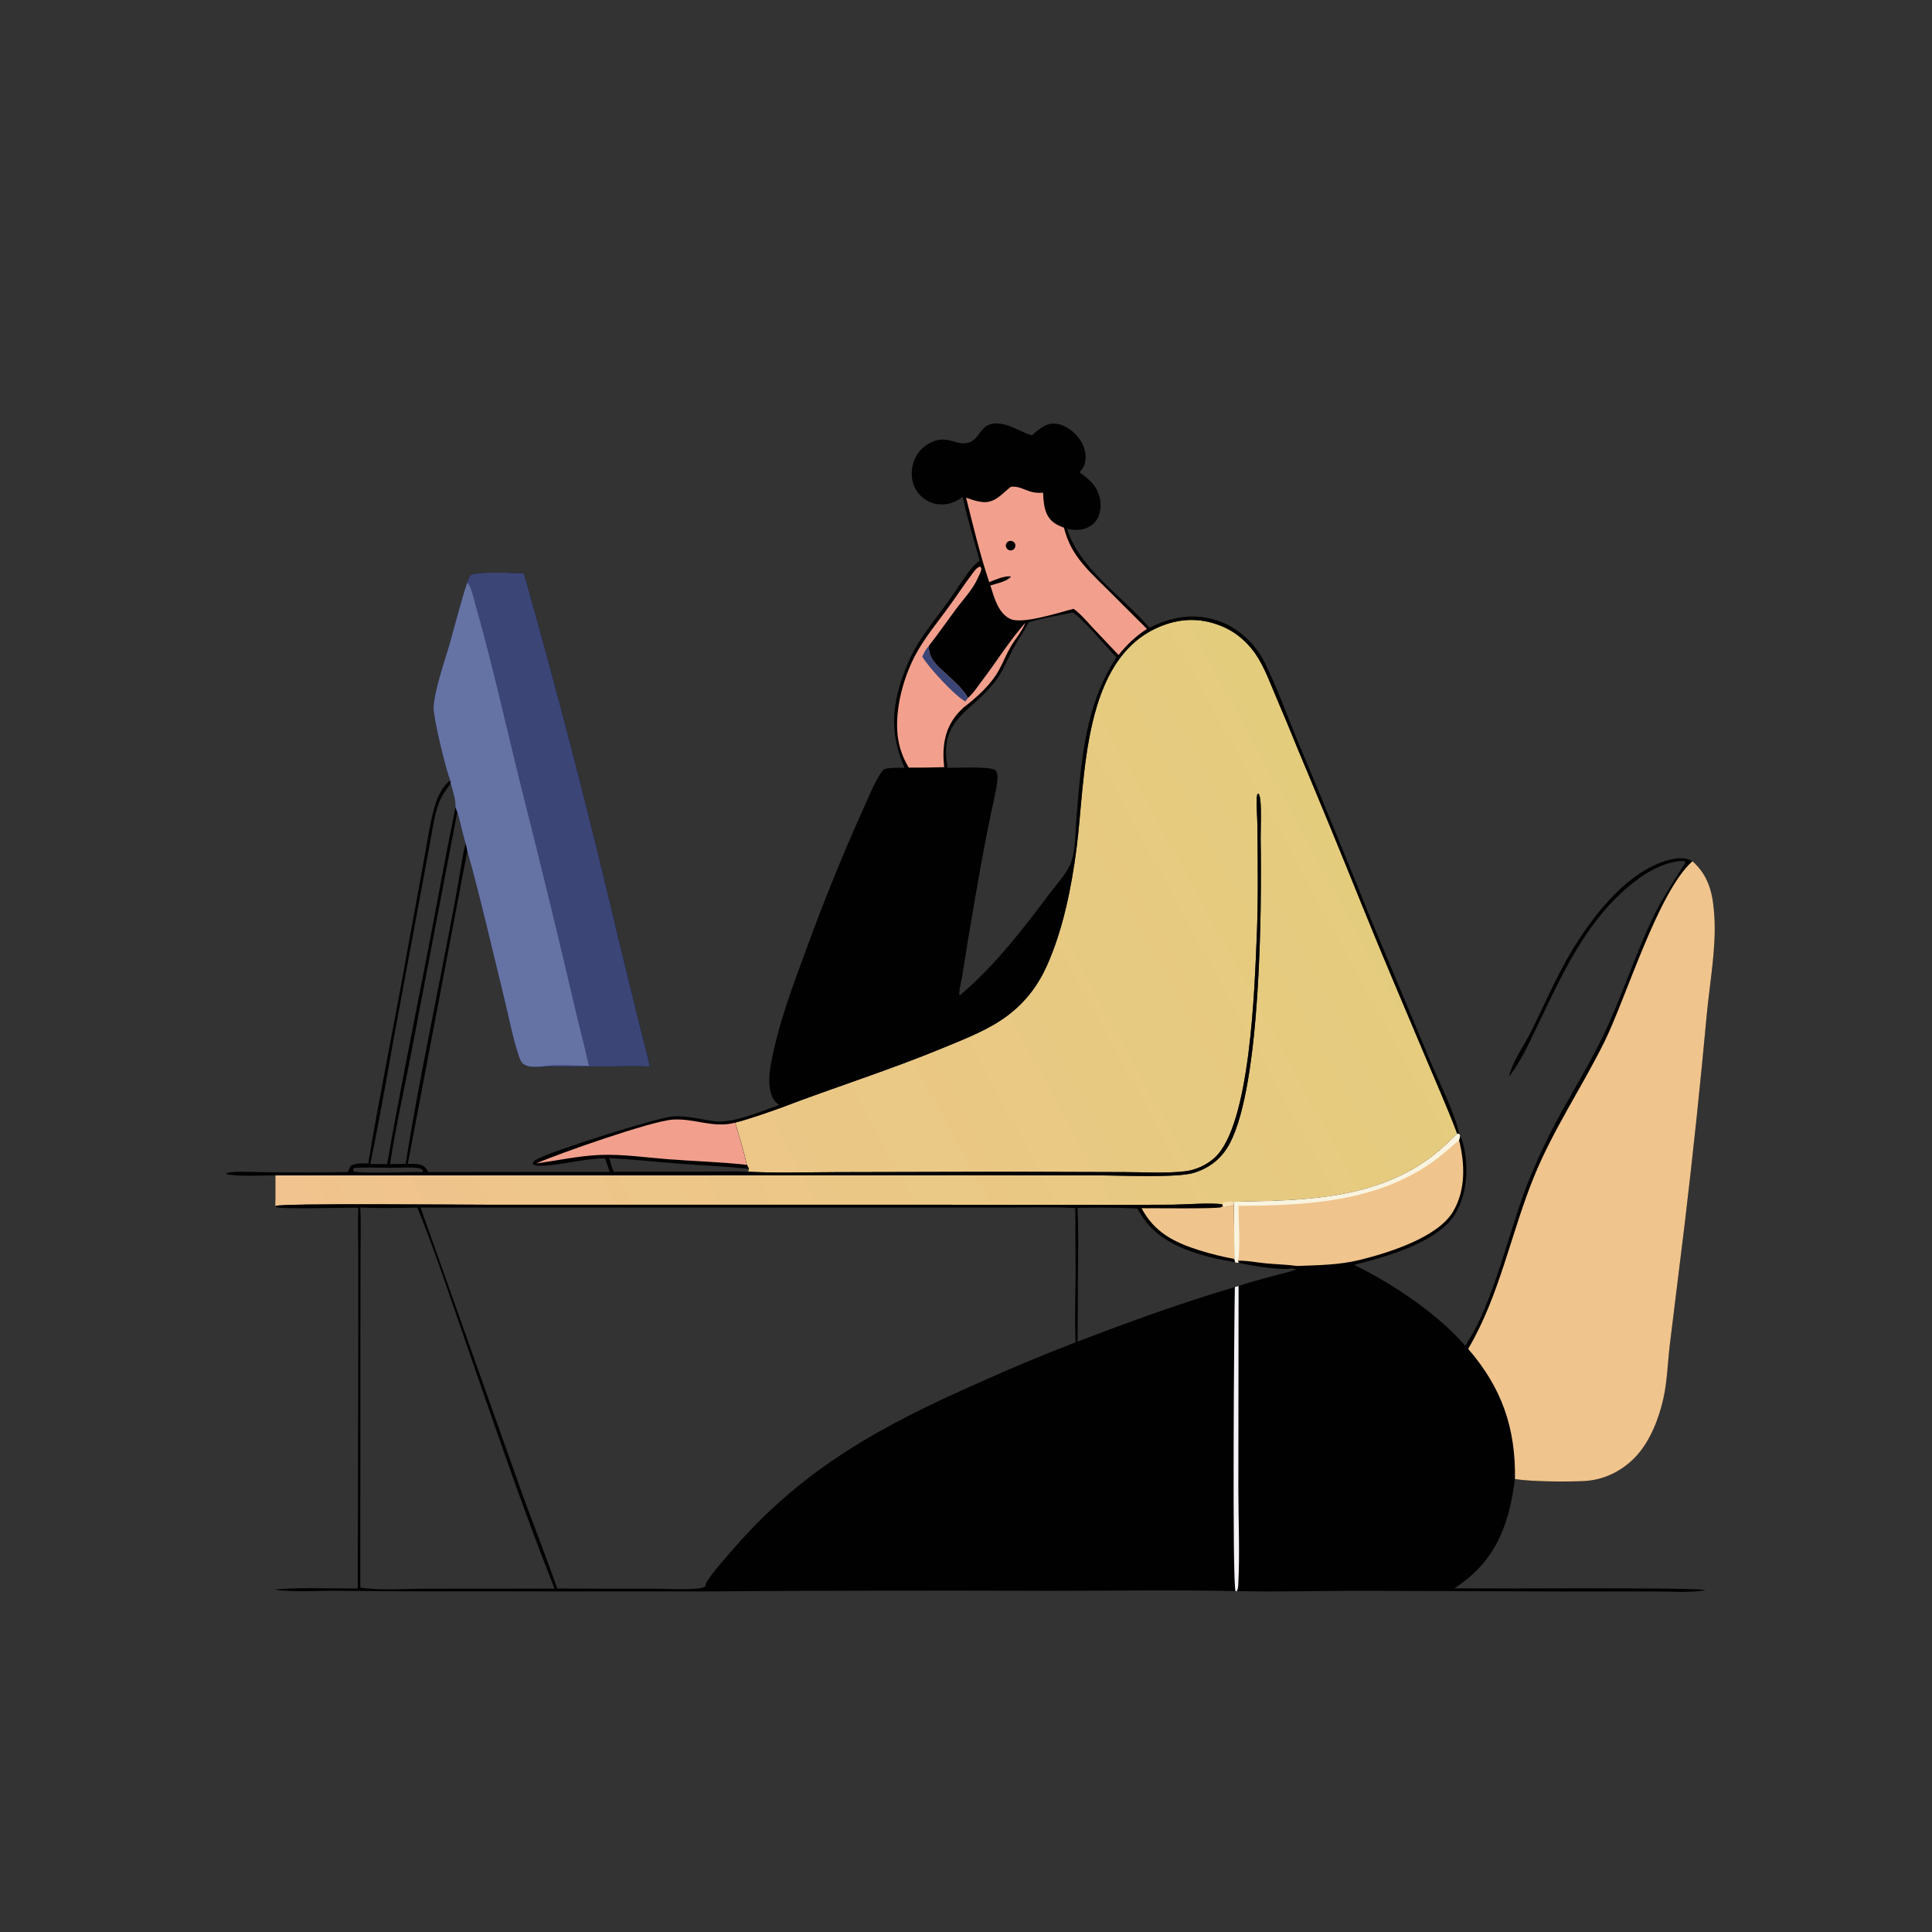 <?xml version="1.0" encoding="utf-8" ?>
<svg xmlns="http://www.w3.org/2000/svg" xmlns:xlink="http://www.w3.org/1999/xlink" width="1024" height="1024">
	<rect width="100%" height="100%" fill="#333333" stroke="none"/>
	<g>
		<defs>
			<linearGradient id="gradient_0" gradientUnits="userSpaceOnUse" x1="722.66" y1="453.081" x2="201.412" y2="737.293">
				<stop offset="0" stop-color="#E4CC7D"/>
				<stop offset="1" stop-color="#F1C38E"/>
			</linearGradient>
		</defs>
		<path fill="url(#gradient_0)" d="M546.839 230.733C550.988 227.489 554.317 223.804 560.041 224.628C565.072 225.353 569.648 228.993 572.442 233.105C574.819 236.604 576.029 240.988 575.101 245.181C574.646 247.239 573.449 248.752 572.188 250.39C577.442 254.034 581.727 257.845 583.019 264.467C583.751 268.219 583.259 272.581 581.08 275.801C579.141 278.667 576.029 280.215 572.667 280.707C570.277 281.057 567.922 280.66 565.564 280.287C572.156 301.611 595.165 316.213 609.22 332.729C620.578 326.945 632.791 324.792 645.169 328.888C656.223 332.545 665.363 341.085 670.46 351.476C677.145 365.105 682.391 379.773 688.225 393.803Q707.62 440.049 726.334 486.574L758.798 564.072C762.211 572.239 772.698 593.653 773.221 600.939L772.371 600.953C767.338 605.872 762.264 610.701 756.5 614.776C726.269 636.151 689.385 636.327 653.875 636.977L654.029 638.655L654.268 667.289L654.685 669.033C637.426 666.028 616.835 661.064 606.189 645.934C604.971 644.202 603.821 642.428 602.842 640.548C592.254 639.975 581.703 640.039 571.104 640.184C571.747 652.285 571.38 664.586 571.326 676.706Q571.32 693.877 571.13 711.047C598.533 700.622 626.381 690.411 654.511 682.179C654.162 697.107 653.019 839.564 654.884 843.341C622.57 842.573 590.088 843.183 557.754 843.176Q465.363 842.851 372.974 843.491L216.199 843.438L175.9 843.146C166.145 843.16 155.966 843.954 146.298 842.627L146.293 842.354C160.65 841.272 175.196 842.031 189.615 841.9L189.902 705.183L189.881 664.185C189.851 656.182 189.571 648.098 189.895 640.104C183.186 640.027 150.337 640.937 146.792 639.914C146.428 639.809 146.2 639.441 145.904 639.204C146.102 633.81 145.979 628.357 146 622.956C140.012 622.93 125.151 623.781 119.852 622.222C120.699 621.394 121.859 621.358 123.027 621.269C129.622 620.765 136.565 621.295 143.205 621.341Q163.766 621.599 184.324 621.196L185.634 618.29C188.01 616.189 192.242 616.694 195.25 616.637C195.307 616.088 195.363 615.545 195.454 615C201.519 578.548 209.085 542.319 215.51 505.93L224.656 456.091C226.517 446.095 227.86 435.449 230.933 425.762C232.281 421.515 234.957 416.291 238.676 413.634C236.385 408.248 229.677 380.399 229.836 375.211C230.115 366.106 235.757 350.378 238.449 340.85C241.456 330.206 244.161 319.363 247.598 308.854C248.095 307.151 248.381 305.907 249.697 304.668C254.248 302.679 271.901 303.662 277.699 303.9Q304.828 399.756 327.62 496.734L338.778 542.414C340.663 550.017 342.923 557.655 344.452 565.331C337.657 564.908 330.748 565.208 323.938 565.256Q305.582 565.405 287.225 565.322C284.3 565.438 280.561 565.795 277.941 564.27C276.104 563.2 275.492 561.176 274.86 559.269C271.567 549.331 269.591 538.46 267.077 528.276C260.711 502.488 254.879 476.553 247.683 450.978L216.136 616.88C218.993 616.893 223.282 616.447 225.38 618.819C226.021 619.543 226.549 620.398 227.072 621.21L323.169 621.109C322.373 618.737 321.447 616.333 320.769 613.928C309.377 614.033 298.325 617.529 287.068 617.843C285.42 617.889 283.643 617.973 282.294 616.903C282.54 615.708 283.11 615.348 284.105 614.715C290.866 610.414 347.783 592.568 356.168 591.781C363.761 591.069 371.106 593.299 378.556 594.287C388.472 595.602 403.675 588.87 413.043 585.666C410.334 583.944 408.98 581.284 408.292 578.193C407.346 573.941 407.701 569.141 408.45 564.883C412.26 543.22 420.396 521.902 428.022 501.341Q441.141 465.368 456.789 430.421C459.925 423.579 462.921 415.624 467.094 409.381C468.042 407.961 468.716 407.483 470.448 407.235C473.332 406.822 476.523 406.999 479.444 406.969C471.345 388.514 472.638 373.158 479.971 354.496Q482.654 347.524 486.549 341.149C491.422 333.27 497.424 325.994 502.807 318.455C506.854 312.788 510.486 306.704 514.886 301.313C516.18 299.728 517.568 298.403 519.237 297.215C516.23 286.01 512.628 274.75 510.226 263.409C506.104 266.38 501.806 267.979 496.647 267.193Q495.844 267.064 495.058 266.855Q494.272 266.645 493.511 266.356Q492.751 266.066 492.024 265.701Q491.297 265.336 490.611 264.899Q489.925 264.461 489.288 263.956Q488.65 263.45 488.068 262.883Q487.485 262.315 486.964 261.691Q486.442 261.066 485.987 260.392C483.282 256.422 482.676 251.423 483.701 246.794C484.745 242.081 487.44 238.071 491.568 235.525C501.69 229.279 506.275 236.742 513.531 234.535C520.543 232.402 519.194 221.785 532.471 225.026C537.49 226.252 541.851 229.307 546.839 230.733ZM396.964 619.469C396.665 618.732 396.239 618.066 395.845 617.377C394.139 609.837 391.868 602.438 389.686 595.026C397.813 592.897 405.799 590.006 413.723 587.233C442.509 576.211 471.87 567.04 500.37 555.205C511.985 550.382 524.138 545.764 534.24 538.129C543.53 531.108 550.298 522.167 555.013 511.553C563.485 492.48 567.849 470.57 570.557 449.949C575.456 412.651 573.208 348.286 615.811 331.694C626.834 327.4 637.645 327.535 648.533 332.331C656.263 335.736 662.592 341.708 666.929 348.905C670.658 355.091 673.237 362.021 676.035 368.666Q682.243 383.161 688.159 397.778Q705.023 437.897 721.283 478.264C732.544 506.251 744.491 533.999 756.179 561.81C761.465 574.389 767.042 586.898 771.883 599.655L772.371 600.953L773.221 600.939C772.698 593.653 762.211 572.239 758.798 564.072L726.334 486.574Q707.62 440.049 688.225 393.803C682.391 379.773 677.145 365.105 670.46 351.476C665.363 341.085 656.223 332.545 645.169 328.888C632.791 324.792 620.578 326.945 609.22 332.729C595.165 316.213 572.156 301.611 565.564 280.287C567.922 280.66 570.277 281.057 572.667 280.707C576.029 280.215 579.141 278.667 581.08 275.801C583.259 272.581 583.751 268.219 583.019 264.467C581.727 257.845 577.442 254.034 572.188 250.39C573.449 248.752 574.646 247.239 575.101 245.181C576.029 240.988 574.819 236.604 572.442 233.105C569.648 228.993 565.072 225.353 560.041 224.628C554.317 223.804 550.988 227.489 546.839 230.733C541.851 229.307 537.49 226.252 532.471 225.026C519.194 221.785 520.543 232.402 513.531 234.535C506.275 236.742 501.69 229.279 491.568 235.525C487.44 238.071 484.745 242.081 483.701 246.794C482.676 251.423 483.282 256.422 485.987 260.392Q486.442 261.066 486.964 261.691Q487.485 262.315 488.068 262.883Q488.65 263.45 489.288 263.956Q489.925 264.461 490.611 264.899Q491.297 265.336 492.024 265.701Q492.751 266.066 493.511 266.356Q494.272 266.645 495.058 266.855Q495.844 267.064 496.647 267.193C501.806 267.979 506.104 266.38 510.226 263.409C512.628 274.75 516.23 286.01 519.237 297.215C517.568 298.403 516.18 299.728 514.886 301.313C510.486 306.704 506.854 312.788 502.807 318.455C497.424 325.994 491.422 333.27 486.549 341.149Q482.654 347.524 479.971 354.496C472.638 373.158 471.345 388.514 479.444 406.969C476.523 406.999 473.332 406.822 470.448 407.235C468.716 407.483 468.042 407.961 467.094 409.381C462.921 415.624 459.925 423.579 456.789 430.421Q441.141 465.368 428.022 501.341C420.396 521.902 412.26 543.22 408.45 564.883C407.701 569.141 407.346 573.941 408.292 578.193C408.98 581.284 410.334 583.944 413.043 585.666C403.675 588.87 388.472 595.602 378.556 594.287C371.106 593.299 363.761 591.069 356.168 591.781C347.783 592.568 290.866 610.414 284.105 614.715C283.11 615.348 282.54 615.708 282.294 616.903C283.643 617.973 285.42 617.889 287.068 617.843C298.325 617.529 309.377 614.033 320.769 613.928C321.447 616.333 322.373 618.737 323.169 621.109L227.072 621.21C226.549 620.398 226.021 619.543 225.38 618.819C223.282 616.447 218.993 616.893 216.136 616.88L247.683 450.978C254.879 476.553 260.711 502.488 267.077 528.276C269.591 538.46 271.567 549.331 274.86 559.269C275.492 561.176 276.104 563.2 277.941 564.27C280.561 565.795 284.3 565.438 287.225 565.322Q305.582 565.405 323.938 565.256C330.748 565.208 337.657 564.908 344.452 565.331C342.923 557.655 340.663 550.017 338.778 542.414L327.62 496.734Q304.828 399.756 277.699 303.9C271.901 303.662 254.248 302.679 249.697 304.668C248.381 305.907 248.095 307.151 247.598 308.854C244.161 319.363 241.456 330.206 238.449 340.85C235.757 350.378 230.115 366.106 229.836 375.211C229.677 380.399 236.385 408.248 238.676 413.634C234.957 416.291 232.281 421.515 230.933 425.762C227.86 435.449 226.517 446.095 224.656 456.091L215.51 505.93C209.085 542.319 201.519 578.548 195.454 615C195.363 615.545 195.307 616.088 195.25 616.637C192.242 616.694 188.01 616.189 185.634 618.29L184.324 621.196Q163.766 621.599 143.205 621.341C136.565 621.295 129.622 620.765 123.027 621.269C121.859 621.358 120.699 621.394 119.852 622.222C125.151 623.781 140.012 622.93 146 622.956L511.928 622.877L582.02 622.956C593.57 622.982 624.049 624.38 632.858 621.617C641.426 618.929 647.797 613.763 651.952 605.755C668.208 574.421 668.77 482.088 668.176 444.586C668.093 439.398 668.92 425.157 667.431 421.37C667.175 420.72 667.235 420.886 666.602 420.627C666.045 421.919 666.057 423.088 666.043 424.472C665.998 428.939 666.412 433.459 666.454 437.939C666.638 457.573 666.934 477.338 666.083 496.953C664.949 523.122 662.805 596.505 643.687 613.727C639.545 617.459 633.874 620.103 628.297 620.776C617.967 622.024 606.803 621.252 596.373 621.235L534.764 621.047L443.71 621.256C428.07 621.277 412.182 621.855 396.579 621.034L396.964 619.469ZM189.895 640.104C189.571 648.098 189.851 656.182 189.881 664.185L189.902 705.183L189.615 841.9C175.196 842.031 160.65 841.272 146.293 842.354L146.298 842.627C155.966 843.954 166.145 843.16 175.9 843.146L216.199 843.438L372.974 843.491Q465.363 842.851 557.754 843.176C590.088 843.183 622.57 842.573 654.884 843.341C653.019 839.564 654.162 697.107 654.511 682.179C626.381 690.411 598.533 700.622 571.13 711.047Q571.32 693.877 571.326 676.706C571.38 664.586 571.747 652.285 571.104 640.184C581.703 640.039 592.254 639.975 602.842 640.548C603.821 642.428 604.971 644.202 606.189 645.934C616.835 661.064 637.426 666.028 654.685 669.033L654.268 667.289L654.029 638.655C652.354 639.135 650.727 639.544 649.009 639.84L648.115 639.163L647.895 638.364C642.236 637.293 627.76 638.483 621.3 638.517Q586.214 638.717 551.128 638.556L258.013 638.532C245.091 638.529 148.401 637.641 145.904 639.204C146.2 639.441 146.428 639.809 146.792 639.914C150.337 640.937 183.186 640.027 189.895 640.104Z"/>
		<path fill="#010102" d="M145.904 639.204C148.401 637.641 245.091 638.529 258.013 638.532L551.128 638.556Q586.214 638.718 621.3 638.517C627.76 638.483 642.236 637.293 647.895 638.364L648.115 639.163L649.009 639.84C650.727 639.544 652.354 639.135 654.029 638.655L654.268 667.289L654.685 669.033C637.426 666.028 616.835 661.064 606.189 645.934C604.971 644.202 603.821 642.428 602.842 640.548C592.254 639.975 581.703 640.039 571.104 640.184C571.747 652.285 571.38 664.586 571.326 676.706Q571.32 693.877 571.13 711.047C598.533 700.622 626.381 690.411 654.511 682.179C654.162 697.107 653.019 839.564 654.884 843.341C622.57 842.573 590.088 843.183 557.754 843.176Q465.363 842.851 372.974 843.491L216.199 843.438L175.9 843.146C166.145 843.16 155.966 843.954 146.298 842.627L146.293 842.354C160.65 841.272 175.196 842.031 189.615 841.9L189.902 705.183L189.881 664.185C189.851 656.182 189.571 648.098 189.895 640.104C183.186 640.027 150.337 640.937 146.792 639.914C146.428 639.809 146.2 639.441 145.904 639.204ZM570.062 711.454C569.538 699.773 569.962 687.856 570.107 676.157L569.918 640.308C556.886 639.592 543.69 640.038 530.634 640.04L462.083 640.045L222.908 640.03L275.095 787.035C281.614 805.404 288.94 823.498 295.32 841.913Q320.474 842.138 345.629 842.049C353.893 842.047 362.796 842.721 371.004 841.821C372.09 841.702 372.989 841.269 373.914 840.708C373.952 840.387 373.945 840.058 374.029 839.746C374.947 836.321 386.678 823.268 389.783 819.718C426.474 777.763 468.079 755.232 518.3 733.103Q543.877 721.551 570.062 711.454ZM190.967 841.416C201.096 843.125 214.657 842.052 225.171 842.053L293.933 841.996C276.518 798.246 261.399 753.277 245.962 708.791C238.071 686.05 230.289 662.274 221.188 640.053C211.201 640.235 200.929 640.503 190.957 640.003C191.441 648.451 191.099 657.073 191.082 665.542L191.013 711.24L190.967 841.416Z"/>
		<path fill="#F0C48D" d="M648.115 639.163L649.009 639.84C650.727 639.544 652.354 639.135 654.029 638.655L654.268 667.289Q644.868 665.552 635.743 662.702C622.341 658.516 611.795 653.13 605.064 640.377C611.21 640.325 643.993 640.787 647.209 639.89C647.582 639.786 647.813 639.405 648.115 639.163Z"/>
		<path fill="#010102" d="M546.839 230.733C550.988 227.489 554.317 223.804 560.041 224.628C565.072 225.353 569.648 228.993 572.442 233.105C574.819 236.604 576.029 240.988 575.101 245.181C574.646 247.239 573.449 248.752 572.188 250.39C577.442 254.034 581.727 257.845 583.019 264.467C583.751 268.219 583.259 272.581 581.08 275.801C579.141 278.667 576.029 280.215 572.667 280.707C570.277 281.057 567.922 280.66 565.564 280.287C572.156 301.611 595.165 316.213 609.22 332.729C620.578 326.945 632.791 324.792 645.169 328.888C656.223 332.545 665.363 341.085 670.46 351.476C677.145 365.105 682.391 379.773 688.225 393.803Q707.62 440.049 726.334 486.574L758.798 564.072C762.211 572.239 772.698 593.653 773.221 600.939L772.371 600.953L771.883 599.655C767.042 586.898 761.465 574.389 756.179 561.81C744.491 533.999 732.544 506.251 721.283 478.264Q705.023 437.897 688.159 397.778Q682.243 383.161 676.035 368.666C673.237 362.021 670.658 355.091 666.929 348.905C662.592 341.708 656.263 335.736 648.533 332.331C637.645 327.535 626.834 327.4 615.811 331.694C573.208 348.286 575.456 412.651 570.557 449.949C567.849 470.57 563.485 492.48 555.013 511.553C550.298 522.167 543.53 531.108 534.24 538.129C524.138 545.764 511.985 550.382 500.37 555.205C471.87 567.04 442.509 576.211 413.723 587.233C405.799 590.006 397.813 592.897 389.686 595.026C391.868 602.438 394.139 609.837 395.845 617.377C396.239 618.066 396.665 618.732 396.964 619.469C384.521 618.214 371.981 617.67 359.507 616.726C347.329 615.804 335.143 614.46 322.954 613.792C323.588 616.284 324.217 618.657 325.253 621.022L372.613 621.001C380.564 620.994 388.643 620.693 396.579 621.034C412.182 621.855 428.07 621.277 443.71 621.256L534.764 621.047L596.373 621.235C606.803 621.252 617.967 622.024 628.297 620.776C633.874 620.103 639.545 617.459 643.687 613.727C662.805 596.505 664.949 523.122 666.083 496.953C666.934 477.338 666.638 457.573 666.454 437.939C666.412 433.459 665.998 428.939 666.043 424.472C666.057 423.088 666.045 421.919 666.602 420.627C667.235 420.886 667.175 420.72 667.431 421.37C668.92 425.157 668.093 439.398 668.176 444.586C668.77 482.088 668.208 574.421 651.952 605.755C647.797 613.763 641.426 618.929 632.858 621.617C624.049 624.38 593.57 622.982 582.02 622.956L511.928 622.877L146 622.956C140.012 622.93 125.151 623.781 119.852 622.222C120.699 621.394 121.859 621.358 123.027 621.269C129.622 620.765 136.565 621.295 143.205 621.341Q163.766 621.599 184.324 621.196L185.634 618.29C188.01 616.189 192.242 616.694 195.25 616.637C195.307 616.088 195.363 615.545 195.454 615C201.519 578.548 209.085 542.319 215.51 505.93L224.656 456.091C226.517 446.095 227.86 435.449 230.933 425.762C232.281 421.515 234.957 416.291 238.676 413.634C236.385 408.248 229.677 380.399 229.836 375.211C230.115 366.106 235.757 350.378 238.449 340.85C241.456 330.206 244.161 319.363 247.598 308.854C248.095 307.151 248.381 305.907 249.697 304.668C254.248 302.679 271.901 303.662 277.699 303.9Q304.828 399.756 327.62 496.734L338.778 542.414C340.663 550.017 342.923 557.655 344.452 565.331C337.657 564.908 330.748 565.208 323.938 565.256Q305.582 565.405 287.225 565.322C284.3 565.438 280.561 565.795 277.941 564.27C276.104 563.2 275.492 561.176 274.86 559.269C271.567 549.331 269.591 538.46 267.077 528.276C260.711 502.488 254.879 476.553 247.683 450.978L216.136 616.88C218.993 616.893 223.282 616.447 225.38 618.819C226.021 619.543 226.549 620.398 227.072 621.21L323.169 621.109C322.373 618.737 321.447 616.333 320.769 613.928C309.377 614.033 298.325 617.529 287.068 617.843C285.42 617.889 283.643 617.973 282.294 616.903C282.54 615.708 283.11 615.348 284.105 614.715C290.866 610.414 347.783 592.568 356.168 591.781C363.761 591.069 371.106 593.299 378.556 594.287C388.472 595.602 403.675 588.87 413.043 585.666C410.334 583.944 408.98 581.284 408.292 578.193C407.346 573.941 407.701 569.141 408.45 564.883C412.26 543.22 420.396 521.902 428.022 501.341Q441.141 465.368 456.789 430.421C459.925 423.579 462.921 415.624 467.094 409.381C468.042 407.961 468.716 407.483 470.448 407.235C473.332 406.822 476.523 406.999 479.444 406.969C471.345 388.514 472.638 373.158 479.971 354.496Q482.654 347.524 486.549 341.149C491.422 333.27 497.424 325.994 502.807 318.455C506.854 312.788 510.486 306.704 514.886 301.313C516.18 299.728 517.568 298.403 519.237 297.215C516.23 286.01 512.628 274.75 510.226 263.409C506.104 266.38 501.806 267.979 496.647 267.193Q495.844 267.064 495.058 266.855Q494.272 266.645 493.511 266.356Q492.751 266.066 492.024 265.701Q491.297 265.336 490.611 264.899Q489.925 264.461 489.288 263.956Q488.65 263.45 488.068 262.883Q487.485 262.315 486.964 261.691Q486.442 261.066 485.987 260.392C483.282 256.422 482.676 251.423 483.701 246.794C484.745 242.081 487.44 238.071 491.568 235.525C501.69 229.279 506.275 236.742 513.531 234.535C520.543 232.402 519.194 221.785 532.471 225.026C537.49 226.252 541.851 229.307 546.839 230.733ZM205.212 616.968C211.498 580.639 218.891 544.405 225.949 508.214C231.174 481.42 235.941 454.521 241.434 427.78C241.636 423.911 239.963 418.996 238.907 415.269C236.254 418.835 233.712 422.221 232.291 426.495C230.049 433.235 229.04 440.648 227.742 447.627L221.42 481.852L208.277 552.554Q202.74 584.844 196.284 616.963L205.212 616.968ZM187.484 619.071L187.071 620.72C189.975 622.32 218.203 621.006 223.899 621.19L224.233 620.309C223.201 619.416 222.417 619.169 221.046 619.033C216.522 618.585 211.512 618.963 206.941 618.953C200.754 618.94 194.287 618.582 188.132 619.021L187.484 619.071ZM246.767 446.944C245.089 441.49 244.121 435.837 242.387 430.367L218.393 555.903C214.548 576.194 209.848 596.559 206.735 616.957C209.486 616.931 212.261 616.976 215.007 616.853C220.693 580.515 228.351 544.274 235.299 508.145C237.631 496.021 240.058 483.907 242.232 471.754C243.706 463.515 244.795 455.074 246.767 446.944ZM568.574 324.639C560.945 326.271 552.582 327.412 545.206 329.866C542.746 334.624 539.669 338.948 537.136 343.638C534.057 349.34 531.76 355.433 527.835 360.643C514.941 377.759 497.233 380.745 502.294 406.993C507.527 406.997 523.828 406.047 527.666 408.136C528.923 410.268 528.84 412.002 528.549 414.38C527.882 419.814 526.431 425.333 525.324 430.7Q522.457 444.44 519.947 458.25Q516.175 479.391 512.661 500.575C511.369 508.349 510.354 516.299 508.685 523.99L508.379 527.222L508.92 527.425C527.46 511.66 541.82 492.88 556.379 473.551C560.157 468.535 565.611 462.798 567.756 456.831C570.189 450.067 569.941 440.53 570.549 433.354C573.043 403.904 574.912 373.966 591.717 348.477C588.045 344.521 572.098 326.075 568.574 324.639Z"/>
		<path fill="#3B4576" d="M247.598 308.854C248.095 307.151 248.381 305.907 249.697 304.668C254.248 302.679 271.901 303.662 277.699 303.9Q304.828 399.756 327.62 496.734L338.778 542.414C340.663 550.017 342.923 557.655 344.452 565.331C337.657 564.908 330.748 565.208 323.938 565.256Q305.582 565.405 287.225 565.322C284.3 565.438 280.561 565.795 277.941 564.27C276.104 563.2 275.492 561.176 274.86 559.269C271.567 549.331 269.591 538.46 267.077 528.276C260.711 502.488 254.879 476.553 247.683 450.978C247.505 449.531 247.219 448.33 246.767 446.944C245.089 441.49 244.121 435.837 242.387 430.367L241.434 427.78C241.636 423.911 239.963 418.996 238.907 415.269L238.676 413.634C236.385 408.248 229.677 380.399 229.836 375.211C230.115 366.106 235.757 350.378 238.449 340.85C241.456 330.206 244.161 319.363 247.598 308.854Z"/>
		<path fill="#6572A4" d="M247.598 308.854C249.776 310.492 251.262 317.964 252.047 320.715C261.345 353.321 268.605 386.724 276.833 419.632Q291.701 478.316 305.444 537.274C307.58 546.502 310.127 555.663 312.127 564.915C305.507 564.885 293.173 563.901 287.225 565.322C284.3 565.438 280.561 565.795 277.941 564.27C276.104 563.2 275.492 561.176 274.86 559.269C271.567 549.331 269.591 538.46 267.077 528.276C260.711 502.488 254.879 476.553 247.683 450.978C247.505 449.531 247.219 448.33 246.767 446.944C245.089 441.49 244.121 435.837 242.387 430.367L241.434 427.78C241.636 423.911 239.963 418.996 238.907 415.269L238.676 413.634C236.385 408.248 229.677 380.399 229.836 375.211C230.115 366.106 235.757 350.378 238.449 340.85C241.456 330.206 244.161 319.363 247.598 308.854Z"/>
		<path fill="#F2A08D" d="M284.18 616.664C296.168 611.388 345.04 594.231 356.458 593.428C368.125 592.607 377.909 598.146 389.686 595.026C391.868 602.438 394.139 609.837 395.845 617.377C382.052 615.9 368.033 615.473 354.191 614.417C342.252 613.505 329.596 611.608 317.65 612.157C306.642 612.663 295.118 615.14 284.18 616.664Z"/>
		<path fill="#F2A08D" d="M535.778 257.997C542.176 257.386 544.513 261.927 552.846 261.125C553.013 264.874 553.277 269.017 554.873 272.46C556.755 276.52 559.945 278.23 563.927 279.694C565.248 284.938 567.273 289.643 570.306 294.14C574.949 301.025 581.345 306.825 587.202 312.675L607.918 333.338C602.102 337.074 597.131 341.755 592.872 347.174Q585.786 339.598 578.613 332.105C575.67 328.854 572.588 325.252 569.03 322.683C561.428 324.58 541.868 331.094 535.416 328.012C528.988 324.942 526.893 316.53 524.907 310.29C527.928 309.336 533.987 308.194 535.861 305.526C532.271 305.077 527.611 307.301 524.308 308.551C519.415 293.988 515.79 278.672 512.044 263.761C514.717 264.732 517.564 265.741 520.398 266.066C527.341 266.864 530.897 261.787 535.778 257.997Z"/>
		<path fill="#010102" d="M534.742 286.828Q534.904 286.766 535.073 286.726Q535.241 286.687 535.414 286.671Q535.587 286.654 535.76 286.662Q535.933 286.669 536.104 286.7Q536.274 286.731 536.439 286.785Q536.604 286.839 536.76 286.915Q536.916 286.99 537.06 287.087Q537.204 287.183 537.334 287.298Q537.464 287.413 537.577 287.544Q537.689 287.676 537.783 287.822Q537.877 287.967 537.951 288.124Q538.024 288.282 538.075 288.447Q538.126 288.613 538.154 288.784Q538.183 288.955 538.187 289.128Q538.192 289.301 538.173 289.474Q538.154 289.646 538.112 289.814Q538.07 289.982 538.005 290.143Q537.941 290.304 537.855 290.454Q537.769 290.605 537.663 290.742Q537.557 290.88 537.434 291.002Q537.311 291.124 537.172 291.228Q537.033 291.331 536.882 291.416Q536.73 291.5 536.568 291.562Q536.407 291.625 536.238 291.665Q536.122 291.693 536.004 291.709Q535.885 291.726 535.766 291.731Q535.647 291.737 535.528 291.731Q535.409 291.725 535.291 291.708Q535.172 291.691 535.056 291.663Q534.94 291.635 534.828 291.596Q534.715 291.557 534.606 291.508Q534.497 291.459 534.394 291.4Q534.29 291.341 534.192 291.272Q534.095 291.203 534.004 291.126Q533.913 291.048 533.83 290.963Q533.747 290.877 533.672 290.784Q533.598 290.691 533.532 290.591Q533.467 290.491 533.411 290.386Q533.355 290.28 533.309 290.17Q533.263 290.06 533.228 289.946Q533.193 289.832 533.168 289.715Q533.144 289.598 533.131 289.48Q533.117 289.361 533.115 289.242Q533.113 289.123 533.122 289.004Q533.131 288.885 533.151 288.767Q533.171 288.649 533.203 288.534Q533.234 288.419 533.276 288.307Q533.317 288.195 533.369 288.088Q533.422 287.981 533.484 287.879Q533.546 287.777 533.617 287.681Q533.688 287.585 533.768 287.497Q533.848 287.408 533.936 287.327Q534.024 287.247 534.119 287.175Q534.214 287.103 534.315 287.04Q534.417 286.977 534.524 286.924Q534.631 286.871 534.742 286.828Z"/>
		<path fill="#F2A08D" d="M481.652 406.86C478.7 401.93 476.728 396.719 475.93 391.012C473.834 376.014 479.175 357.174 486.782 344.312C491.429 336.454 497.363 329.195 502.738 321.828C506.909 316.111 510.779 310.164 515.038 304.514C516.131 303.065 517.72 300.546 519.612 300.278L520.145 301.325C520.067 303.225 519.044 304.548 518.325 306.239C515.757 312.281 510.487 317.736 506.577 323.013C501.795 329.467 497.208 336.071 492.254 342.395C492.311 348.045 494.55 350.581 498.437 354.401C502.211 358.112 511.16 365.336 512.906 370C515.798 367.591 518.108 363.932 520.39 360.94C527.829 351.187 535.519 338.935 543.493 330.039C541.727 334.667 538.265 338.416 535.767 342.656C533.492 346.517 531.815 350.75 529.701 354.707C525.346 362.859 517.988 369.368 510.768 374.946C509.314 376.296 507.94 377.678 506.705 379.236C500.334 387.272 499.333 396.764 500.437 406.613Q491.047 406.901 481.652 406.86Z"/>
		<path fill="#3B4576" d="M488.84 348.038C489.771 345.849 490.641 344.172 492.254 342.395C492.311 348.045 494.55 350.581 498.437 354.401C502.211 358.112 511.16 365.336 512.906 370L511.738 371.811C506.493 369.294 491.763 353.277 488.84 348.038Z"/>
		<path fill="#F8E1B5" d="M647.895 638.364L648.311 637.441C649.965 636.61 652.057 636.918 653.875 636.977L654.029 638.655C652.354 639.135 650.727 639.544 649.009 639.84L648.115 639.163L647.895 638.364Z"/>
		<path fill="#010102" d="M799.731 570.718C801.602 562.738 807.647 554.368 811.361 546.981C818.247 533.285 824.148 519.216 831.918 505.954C843.278 486.561 862.199 461.442 884.978 455.677C888.993 454.661 893.369 454.259 897.047 456.456C906.246 464.657 908.057 474.79 908.703 486.617C909.584 502.747 906.247 520.898 904.681 537.141Q899.583 592.773 892.98 648.247L885.098 712.231C883.918 721.785 883.72 732.008 881.604 741.362C879.247 751.786 874.737 763.489 867.462 771.512C860.198 779.523 850.144 784.539 839.318 785.01C829.763 785.426 812.415 785.34 802.962 783.959C800.044 805.862 794.224 824.283 775.965 838.208Q773.482 840.135 770.822 841.81C785.352 842.198 901.299 841.151 903.892 842.824C895.459 844.374 885.756 843.502 877.144 843.508L827.303 843.521L720.415 843.17C698.845 843.175 677.112 843.807 655.56 843.317L654.884 843.341C653.019 839.564 654.162 697.107 654.511 682.179L656.47 681.589C663.391 679.215 670.698 677.446 677.756 675.487C680.75 674.657 684.216 674.121 686.981 672.749L684.987 672.29C677.97 673.392 663.68 670.883 656.445 669.313L654.685 669.033L654.268 667.289L654.029 638.655L653.875 636.977C689.385 636.327 726.269 636.151 756.5 614.776C762.264 610.701 767.338 605.872 772.371 600.953L773.221 600.939L773.903 601.977C774.671 603.191 775.036 604.565 775.406 605.942C778.573 617.716 777.827 632.366 771.525 643.032C762.303 658.64 734.527 666.097 717.753 670.419C737.947 680.281 761.821 696.17 776.54 713.218C791.573 692.011 800.222 649.892 810.826 624.369Q817.262 608.679 825.246 593.717C833.303 578.784 842.172 564.542 849.582 549.232C859.456 528.829 866.184 507.17 875.928 486.711C880.944 476.179 887.241 467.054 893.276 457.16L893.118 456.553C891.928 456.291 890.974 456.307 889.759 456.464C879.56 457.782 870.453 463.629 862.779 470.177C839.812 489.773 827.952 516.611 815.143 543.122C810.809 552.093 806.355 562.148 800.244 570.06L799.731 570.718Z"/>
		<path fill="#F0C48D" d="M897.047 456.456C906.246 464.657 908.057 474.79 908.703 486.617C909.584 502.747 906.247 520.898 904.681 537.141Q899.583 592.773 892.98 648.247L885.098 712.231C883.918 721.785 883.72 732.008 881.604 741.362C879.247 751.786 874.737 763.489 867.462 771.512C860.198 779.523 850.144 784.539 839.318 785.01C829.763 785.426 812.415 785.34 802.962 783.959C803.408 756.772 795.867 735.383 778.154 714.927C794.747 686.876 800.726 654.074 812.885 624.084C823.133 598.806 838.321 576.538 850.354 552.22C861.947 528.794 878.78 472.674 897.047 456.456Z"/>
		<path fill="#F0C48D" d="M773.221 600.939L773.903 601.977L773.317 604.29C776.461 616.795 776.955 630.687 770.152 642.168C762.006 655.917 735.889 664.01 720.911 667.742C710.012 670.457 698.662 670.582 687.503 670.99C682.02 670.224 676.32 670.125 670.795 669.593C666 669.132 660.984 668.062 656.179 668.206L656.445 669.313L654.685 669.033L654.268 667.289L654.029 638.655L653.875 636.977C689.385 636.327 726.269 636.151 756.5 614.776C762.264 610.701 767.338 605.872 772.371 600.953L773.221 600.939Z"/>
		<path fill="#F9F4E0" d="M773.221 600.939L773.903 601.977L773.317 604.29C768.217 608.696 763.129 613.36 757.528 617.123C727.372 637.385 691.56 638.884 656.421 639.133C656.48 646.679 657.509 661.447 656.179 668.206L656.445 669.313L654.685 669.033L654.268 667.289L654.029 638.655L653.875 636.977C689.385 636.327 726.269 636.151 756.5 614.776C762.264 610.701 767.338 605.872 772.371 600.953L773.221 600.939Z"/>
		<path fill="#F4F1F7" d="M656.47 681.589L656.352 788.85C656.354 805.451 657.192 823.636 656.3 840.016C656.234 841.225 656.109 842.222 655.56 843.317L654.884 843.341C653.019 839.564 654.162 697.107 654.511 682.179L656.47 681.589Z"/>
	</g>
	<g/>
</svg>

